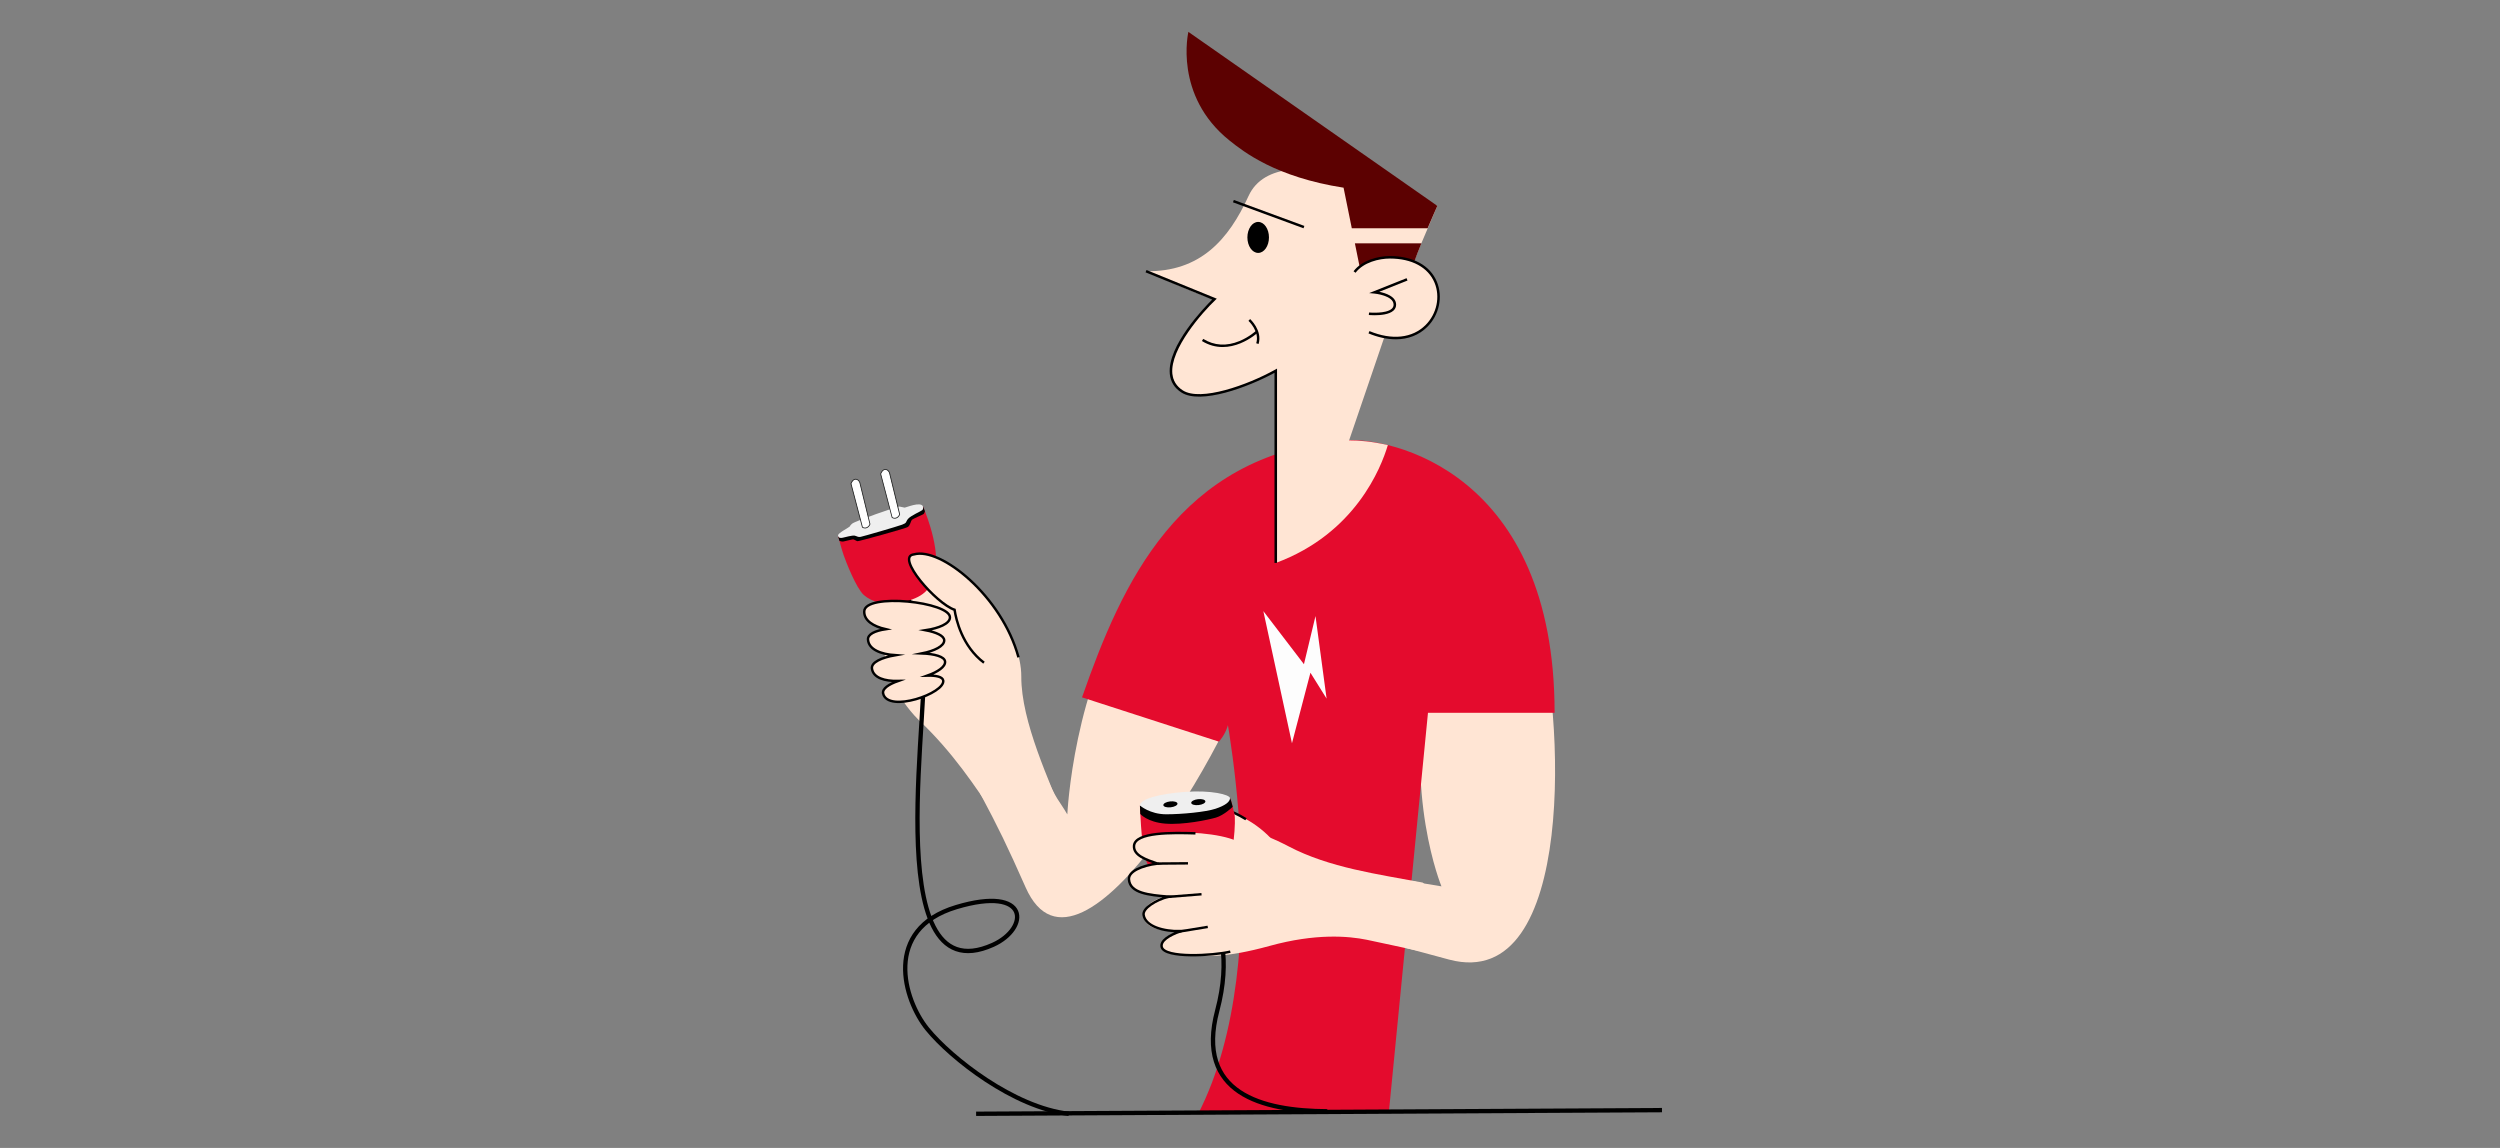 <svg width="980" height="450" viewBox="0 0 980 450" fill="none" xmlns="http://www.w3.org/2000/svg">
<rect x="0" y="0" width="980" height="450" fill="#808080" stroke="none"/>
<g clip-path="url(#clip0_123_1753)">
<path d="M486.669 355.29L498.281 315.581C528.702 332.785 528.378 341.967 565.054 347.457C565.054 347.457 550.11 311.566 560.114 262.486L602.544 243.369C613.154 277.368 618.469 389.592 568.072 376.164C499.2 357.811 528.785 364.002 486.679 355.301L486.669 355.29Z" fill="#FFE5D4"/>
<path d="M409.642 303.398C414.132 313.689 415.114 313.636 418.393 319.242C418.393 319.242 420.701 268.489 444.824 233.978L495.232 247.03C487.65 284.03 423.218 395.626 402.06 347.886C394.834 331.582 391.325 324.356 384.224 311.064L409.642 303.387V303.398Z" fill="#FFE5D4"/>
<path d="M525.83 172.642C545.337 170.739 609.404 185.349 609.404 279.407H559.769L544.512 435.168L469.688 436.601C501.654 374.282 478.868 270.696 478.868 270.696C478.868 270.696 486.303 280.704 477.823 290.733L424.157 273.363C439.884 228.352 462.065 178.833 525.83 172.632V172.642Z" fill="#E40B2D"/>
<path d="M476.09 117.257C475.505 117.811 453.669 108.399 449.241 106.318C470.513 106.642 481.614 93.936 489.426 76.837C501.331 50.755 563.424 80.707 563.424 80.707L557.169 95.379L544.147 127.809L528.848 172.632C532.618 172.601 537.933 173.061 544.032 174.483C541.4 183.362 531.25 209.172 500.109 220.676V145.326C489.77 151.099 469.313 158.169 463.381 153.442C451.11 143.642 469.803 123.208 476.09 117.257Z" fill="#FFE5D4"/>
<path d="M499.618 220.676H500.6V144.49L499.869 144.897C489.008 150.963 470.587 157.499 463.653 153.023C461.199 151.444 459.82 149.238 459.559 146.466C458.651 136.73 471.433 122.34 476.425 117.613L476.978 117.09L449.43 105.848L449.054 106.757L475.192 117.424C472.164 120.436 457.533 135.559 458.557 146.56C458.849 149.645 460.374 152.103 463.099 153.849C470.618 158.681 489.134 151.842 499.598 146.152V220.665L499.618 220.676Z" fill="black"/>
<path d="M541.087 87.578L542.006 87.212L536.075 72.027L535.824 71.974L511.513 66.254L511.283 67.206L535.344 72.874L541.087 87.578Z" fill="black"/>
<path d="M504.13 179.492L504.485 175.853C504.736 177.076 504.631 178.363 504.13 179.492Z" fill="#FFE5D4"/>
<path d="M552.522 108.452C542.581 108.546 532.89 104.143 532.89 104.143L531.114 95.379H557.19C555.049 100.629 553.065 105.879 552.533 108.452H552.522Z" fill="#5C0101"/>
<path d="M465.846 12.5L563.435 80.707C563.435 80.707 561.712 84.566 559.623 89.481H529.903L526.676 73.574C500.12 69.433 487.515 59.529 481.959 55.074C459.977 37.463 465.846 12.5 465.846 12.5Z" fill="#5C0101"/>
<path d="M536.628 130.246C566.317 142.586 575.695 100.859 544.836 100.859C540.523 100.859 535.646 102.177 532.816 104.833" fill="#FFE5D4"/>
<path d="M547.092 133.017C551.979 133.017 556.281 131.365 559.529 128.102C564.187 123.438 565.691 116.347 563.257 110.459C560.605 104.049 553.89 100.368 544.836 100.368C540.356 100.368 533.934 101.926 530.592 106.329L531.375 106.925C534.497 102.815 540.575 101.351 544.836 101.351C553.472 101.351 559.853 104.812 562.349 110.836C564.636 116.358 563.216 123.019 558.84 127.401C553.66 132.578 545.64 133.446 536.826 129.786L536.45 130.696C540.178 132.243 543.771 133.007 547.102 133.007L547.092 133.017Z" fill="black"/>
<path d="M471.15 133.676C482.136 140.474 492.987 130.455 493.091 130.351L492.412 129.629C492.412 129.629 489.77 132.087 485.906 133.687C480.779 135.799 475.985 135.517 471.662 132.839L471.15 133.676Z" fill="black"/>
<path d="M538.862 123.574C541.149 123.574 544.554 123.291 546.235 121.764C546.924 121.137 547.279 120.353 547.279 119.432C547.279 116.201 543.144 114.883 540.658 114.381L551.738 109.968L551.373 109.048L536.701 114.894L538.747 115.082C538.82 115.082 546.287 115.814 546.287 119.432C546.287 120.07 546.047 120.593 545.567 121.032C543.29 123.103 536.732 122.497 536.669 122.497L536.575 123.48C536.68 123.48 537.599 123.574 538.852 123.574H538.862Z" fill="black"/>
<path d="M495.232 239.561L511.147 260.373L515.671 241.498L520.024 273.857L513.69 263.701L506.45 291.357L495.232 239.561Z" fill="#FDFDFD"/>
<path d="M483.661 78.384L483.322 79.307L510.973 89.484L511.312 88.562L483.661 78.384Z" fill="black"/>
<path d="M366.356 243.422L358.158 243.014L348.3 239.228C346.462 239.573 341.011 263.062 360.215 282.336C387.085 307.581 396.682 338.641 406.049 333.726C417.234 327.859 417.86 322.62 417.86 322.62C411.396 306.169 400.295 282.963 400.347 265.226C400.41 248.504 384.808 232.849 381.905 229.795C371.326 218.762 359.641 214.516 348.143 217.517C347.141 217.768 353.688 221.104 352.989 221.889C352.289 222.663 348.582 218.657 348.362 219.776C348.133 220.895 350.263 221.01 350.555 222.202C350.848 223.395 349.281 225.643 350.023 226.637C353.835 231.761 356.362 237.136 365.823 238.308C365.875 242.449 367.055 253.482 377.613 258.92" fill="#FFE5D4"/>
<path d="M350.399 210.228C350.399 210.228 360.049 252.436 361.406 256.128C366.283 269.389 342.672 391.349 389.247 370.371C403.564 363.918 403.815 346.903 374.899 355.583C345.982 364.253 354.201 391.935 363.516 403.376C372.831 414.817 397.414 434.132 418.957 436.621" stroke="black" stroke-width="1.7" stroke-miterlimit="10"/>
<path d="M361.803 198.536C361.803 198.536 368.048 212.539 366.826 222.788C365.604 233.037 359.151 234.668 353.324 236.248C347.496 237.827 341.575 235.892 338.61 233.236C335.644 230.579 331.592 220.195 330.673 217.517C329.754 214.84 328.595 210.301 328.595 210.301L361.803 198.526V198.536Z" fill="#E40B2D"/>
<path d="M362.565 200.377C362.565 200.377 362.356 201.266 362.033 201.517C361.719 201.768 357.866 203.336 357.438 203.807C357.01 204.288 356.811 205.951 355.882 206.568C354.952 207.185 336.677 212.215 336.145 212.152C335.623 212.09 334.766 211.316 334.244 211.441C333.732 211.567 331.372 212.058 330.683 212.257C329.994 212.456 329.033 211.985 329.033 211.985L328.584 210.291L361.793 198.515L362.555 200.356L362.565 200.377Z" fill="black"/>
<path d="M361.803 198.536C361.803 198.536 362.053 199.509 361.521 199.979C360.978 200.44 356.905 202.176 355.913 203.441C354.921 204.706 355.621 204.936 353.616 205.679C351.621 206.421 338.348 210.27 337.325 210.458C336.301 210.646 335.863 210.134 335.006 209.967C334.14 209.799 331.278 210.573 330.37 210.782C329.461 210.992 328.615 210.908 328.511 209.935C328.406 208.963 332.437 207.007 332.98 206.484C333.523 205.961 332.939 206.265 334.025 205.282C335.111 204.298 351.882 198.453 352.55 198.557C353.219 198.662 354.148 198.934 354.587 198.986C355.025 199.038 360.947 196.424 361.813 198.536H361.803Z" fill="#EFEFEF"/>
<path d="M348.697 185.38L352.666 201.611C352.666 201.611 352.415 202.583 351.433 203.012C350.452 203.441 349.7 202.824 349.7 202.824L345.22 185.767C345.22 185.767 345.836 184.01 347.047 184.021C348.248 184.031 348.708 185.38 348.708 185.38H348.697Z" fill="white"/>
<path d="M349.574 202.918C349.574 202.918 349.553 202.887 349.553 202.866L345.073 185.809C345.073 185.809 345.073 185.746 345.073 185.715C345.105 185.642 345.742 183.843 347.047 183.864C348.352 183.885 348.833 185.276 348.854 185.328C348.854 185.328 348.854 185.328 348.854 185.338L352.822 201.569C352.822 201.569 352.822 201.621 352.822 201.642C352.811 201.684 352.54 202.688 351.496 203.148C350.441 203.619 349.626 202.97 349.595 202.939C349.585 202.939 349.574 202.918 349.564 202.908L349.574 202.918ZM345.387 185.778L349.835 202.73C349.992 202.845 350.598 203.2 351.37 202.866C352.164 202.51 352.446 201.778 352.498 201.611L348.54 185.432C348.509 185.338 348.07 184.198 347.037 184.188C346.055 184.177 345.481 185.516 345.387 185.788V185.778Z" fill="#1B1C1C"/>
<path d="M337.063 189.218L341.032 205.449C341.032 205.449 340.781 206.422 339.799 206.85C338.818 207.279 338.066 206.662 338.066 206.662L333.586 189.605C333.586 189.605 334.202 187.848 335.413 187.859C336.614 187.869 337.074 189.218 337.074 189.218H337.063Z" fill="white"/>
<path d="M337.931 206.746C337.931 206.746 337.91 206.714 337.91 206.693L333.43 189.637C333.43 189.637 333.43 189.574 333.43 189.542C333.461 189.469 334.098 187.67 335.403 187.691C336.709 187.712 337.189 189.103 337.21 189.155C337.21 189.155 337.21 189.155 337.21 189.166L341.178 205.397C341.178 205.397 341.178 205.449 341.178 205.47C341.168 205.512 340.896 206.516 339.852 206.976C338.797 207.446 337.983 206.798 337.951 206.767C337.941 206.767 337.931 206.746 337.92 206.735L337.931 206.746ZM333.753 189.605L338.202 206.557C338.359 206.672 338.964 207.028 339.737 206.693C340.531 206.338 340.813 205.606 340.865 205.438L336.907 189.26C336.876 189.166 336.437 188.026 335.403 188.016C334.422 188.005 333.847 189.344 333.753 189.616V189.605Z" fill="#1B1C1C"/>
<path d="M399.251 257.676C392.756 233.675 368.758 214.38 358.263 217.319C350.838 218.124 367.004 236.666 374.188 239.029C374.784 242.888 377.144 253.294 385.717 259.778" fill="#FFE5D4"/>
<path d="M399.251 257.676C392.756 233.675 368.758 214.38 358.263 217.319C350.838 218.124 367.004 236.666 374.188 239.029C374.784 242.888 377.144 253.294 385.717 259.778" stroke="black" stroke-width="0.96" stroke-miterlimit="10"/>
<path d="M341.804 262.11C343.204 271.501 370.992 265.342 370.481 259.339C370.021 253.89 340.844 255.616 341.804 262.11Z" fill="#FFE5D4"/>
<path d="M340.269 250.732C340.968 260.51 370.208 257.216 370.146 251.014C370.094 245.377 339.778 243.965 340.269 250.732Z" fill="#FFE5D4"/>
<path d="M338.796 239.709C338.661 250.523 371.88 248.975 372.402 242.135C372.872 235.934 338.89 232.232 338.796 239.709Z" fill="#FFE5D4"/>
<path d="M346.2 271.867C348.112 279.638 370.658 271.731 369.76 266.722C368.945 262.183 344.885 266.492 346.2 271.867Z" fill="#FFE5D4"/>
<path d="M346.201 271.867C345.741 269.984 348.404 268.227 352.09 266.941C346.827 267.046 342.347 265.749 341.804 262.12C341.428 259.589 345.647 257.78 350.952 256.839C345.303 256.441 340.541 254.622 340.259 250.742C340.102 248.587 343.068 247.27 347.172 246.642C342.326 245.513 338.734 243.296 338.776 239.719C338.87 232.242 372.851 235.944 372.381 242.145C372.204 244.509 368.11 246.245 362.836 247.05C367.024 247.855 370.115 249.225 370.136 251.024C370.157 253.273 366.324 255.145 361.395 256.138C366.335 256.337 370.303 257.372 370.47 259.349C370.637 261.357 367.64 263.375 363.526 264.839C366.899 264.755 369.478 265.299 369.739 266.732C370.637 271.731 348.091 279.637 346.18 271.877L346.201 271.867Z" stroke="black" stroke-width="0.96" stroke-miterlimit="10"/>
<path d="M462.232 348.451L466.702 360.278L460.258 368.331C459.569 370.182 463.83 380.149 497.644 370.81C515.752 365.811 528.534 366.919 535.792 368.394C539.572 369.157 554.652 372.472 555.404 372.619C555.404 372.619 560.093 373.978 560.907 362.799C561.889 349.455 557.733 345.983 557.733 345.983C540.178 342.678 521.078 340.157 505.142 331.781C481.447 319.336 472.884 326.499 472.884 326.499C468.571 326.688 463.391 333.904 459.225 334.824L457.585 346.098C461.156 348.346 471.244 353.408 481.572 346.913" fill="#FFE5D4"/>
<path d="M504.266 341.141C503.827 324.324 468.425 305.981 461.846 324.136C454.442 344.581 461.752 337.658 470.848 321.919C471.224 325.36 483.327 333.945 491.389 339.269" fill="#FFE5D4"/>
<path d="M488.423 321.134C476.007 313.521 468.874 316.313 466.117 318.133C462.974 320.225 459.705 323.55 457.345 327.556C453.951 333.318 450.839 343.431 454.975 346.139C461.501 350.396 470.723 323.153 470.754 322.975L470.848 322.504L478.722 331.415L481.938 337.261C481.844 337.219 472.884 332.628 469.824 337.815C468.477 340.095 469.866 345.376 471.882 350.657" fill="#FFE5D4"/>
<path d="M488.423 321.134C476.007 313.521 468.874 316.313 466.117 318.133C462.974 320.225 459.705 323.55 457.345 327.556C453.951 333.318 450.839 343.431 454.975 346.139C461.501 350.396 470.723 323.153 470.754 322.975L470.848 322.504L478.722 331.415L481.938 337.261C481.844 337.219 472.884 332.628 469.824 337.815C468.477 340.095 469.866 345.376 471.882 350.657" stroke="black" stroke-width="0.96" stroke-miterlimit="10"/>
<path d="M461.084 341.099C461.084 341.099 487.818 355.917 477.166 396.139C468.572 428.6 494.595 435.513 520.316 435.628" stroke="black" stroke-width="1.7" stroke-miterlimit="10"/>
<path d="M482.147 312.894C482.596 313.375 483.431 317.223 483.922 319.095C484.413 320.967 483.964 336.675 479.63 343.284C475.296 349.883 466.169 351.097 461.397 349.58C456.624 348.064 450.4 342.009 448.855 336.027C447.309 330.045 446.85 315.77 446.85 315.77L482.147 312.904V312.894Z" fill="#E40B2D"/>
<path d="M446.996 319.064C446.996 319.064 449.711 322.285 456.77 322.86C463.83 323.435 473.479 321.406 476.643 320.497C479.808 319.587 483.222 316.272 483.222 316.272C483.222 316.272 482.732 314.306 482.533 313.762C482.335 313.218 482.147 312.894 482.147 312.894L446.85 315.759L446.996 319.064Z" fill="black"/>
<path d="M446.859 315.759C446.859 315.759 450.744 319.179 457.073 319.2C463.401 319.21 472.664 318.29 476.465 317.035C480.266 315.78 482.167 314.316 482.157 312.894C482.146 311.471 474.669 309.673 464.602 310.415C454.524 311.168 446.901 313.176 446.87 315.759H446.859Z" fill="#EFEFEF"/>
<path d="M458.671 314.159C460.206 313.981 461.511 314.358 461.574 314.996C461.647 315.634 460.457 316.292 458.932 316.46C457.397 316.638 456.091 316.261 456.029 315.623C455.966 314.985 457.146 314.326 458.671 314.159Z" fill="black"/>
<path d="M469.605 313.281C471.14 313.103 472.446 313.479 472.508 314.117C472.581 314.755 471.391 315.414 469.866 315.581C468.331 315.759 467.026 315.383 466.963 314.745C466.89 314.107 468.081 313.448 469.605 313.281Z" fill="black"/>
<path d="M448.292 358.616C448.01 370.601 486.095 363.071 486.064 355.468C486.032 347.457 448.563 347.3 448.292 358.616Z" fill="#FFE5D4"/>
<path d="M442.443 343.901C442.234 355.949 484.56 352.08 486.377 343.494C487.588 337.804 442.579 336.006 442.443 343.901Z" fill="#FFE5D4"/>
<path d="M444.532 331.571C445.117 342.835 487.975 340.001 488.528 333.768C489.301 325.046 444.125 323.592 444.532 331.571Z" fill="#FFE5D4"/>
<path d="M455.392 371.228C458.003 378.528 486.272 371.113 485.144 364.797C484.121 359.066 453.043 364.661 455.392 371.228Z" fill="#FFE5D4"/>
<path d="M468.624 326.667C459.695 326.395 444.876 326.091 444.532 331.582C444.302 335.305 449.158 336.936 453.701 338.526C447.55 339.352 442.328 341.569 442.548 344.728C442.924 350.113 450.296 350.845 458.087 351.483C453.137 352.77 447.905 356.012 448.291 358.626C448.96 363.207 456.186 365.152 462.838 365.026C458.181 366.637 454.808 368.854 455.392 371.228C456.489 375.746 475.537 374.627 482.273 373.048" fill="#FFE5D4"/>
<path d="M468.624 326.667C459.695 326.395 444.876 326.091 444.532 331.582C444.302 335.305 449.158 336.936 453.701 338.526C447.55 339.352 442.328 341.569 442.548 344.728C442.924 350.113 450.296 350.845 458.087 351.483C453.137 352.77 447.905 356.012 448.291 358.626C448.96 363.207 456.186 365.152 462.838 365.026C458.181 366.637 454.808 368.854 455.392 371.228C456.489 375.746 475.537 374.627 482.273 373.048" stroke="black" stroke-width="0.96" stroke-miterlimit="10"/>
<path d="M465.689 338.421L453.711 338.515" stroke="black" stroke-width="0.96" stroke-miterlimit="10"/>
<path d="M470.994 350.532L457.627 351.598" stroke="black" stroke-width="0.96" stroke-miterlimit="10"/>
<path d="M473.438 363.343L462.097 365.204" stroke="black" stroke-width="0.96" stroke-miterlimit="10"/>
<path d="M473.344 328.528L488.821 329.93L505.059 347.677L497.008 366.742L476.707 346.558L468.729 339.248L473.344 328.528Z" fill="#FFE5D4"/>
<path d="M493.206 99.144C495.542 99.144 497.435 96.424 497.435 93.068C497.435 89.712 495.542 86.992 493.206 86.992C490.87 86.992 488.977 89.712 488.977 93.068C488.977 96.424 490.87 99.144 493.206 99.144Z" fill="black"/>
<path d="M489.718 125.414C489.718 125.414 494.428 129.713 492.903 134.701" stroke="black" stroke-width="0.96" stroke-miterlimit="10"/>
<path d="M651.5 435.168L382.636 436.601" stroke="black" stroke-width="1.7" stroke-miterlimit="10"/>
</g>
<defs>
<clipPath id="clip0_123_1753">
<rect width="323" height="425" fill="white" transform="translate(328.5 12.5)"/>
</clipPath>
</defs>
</svg>
